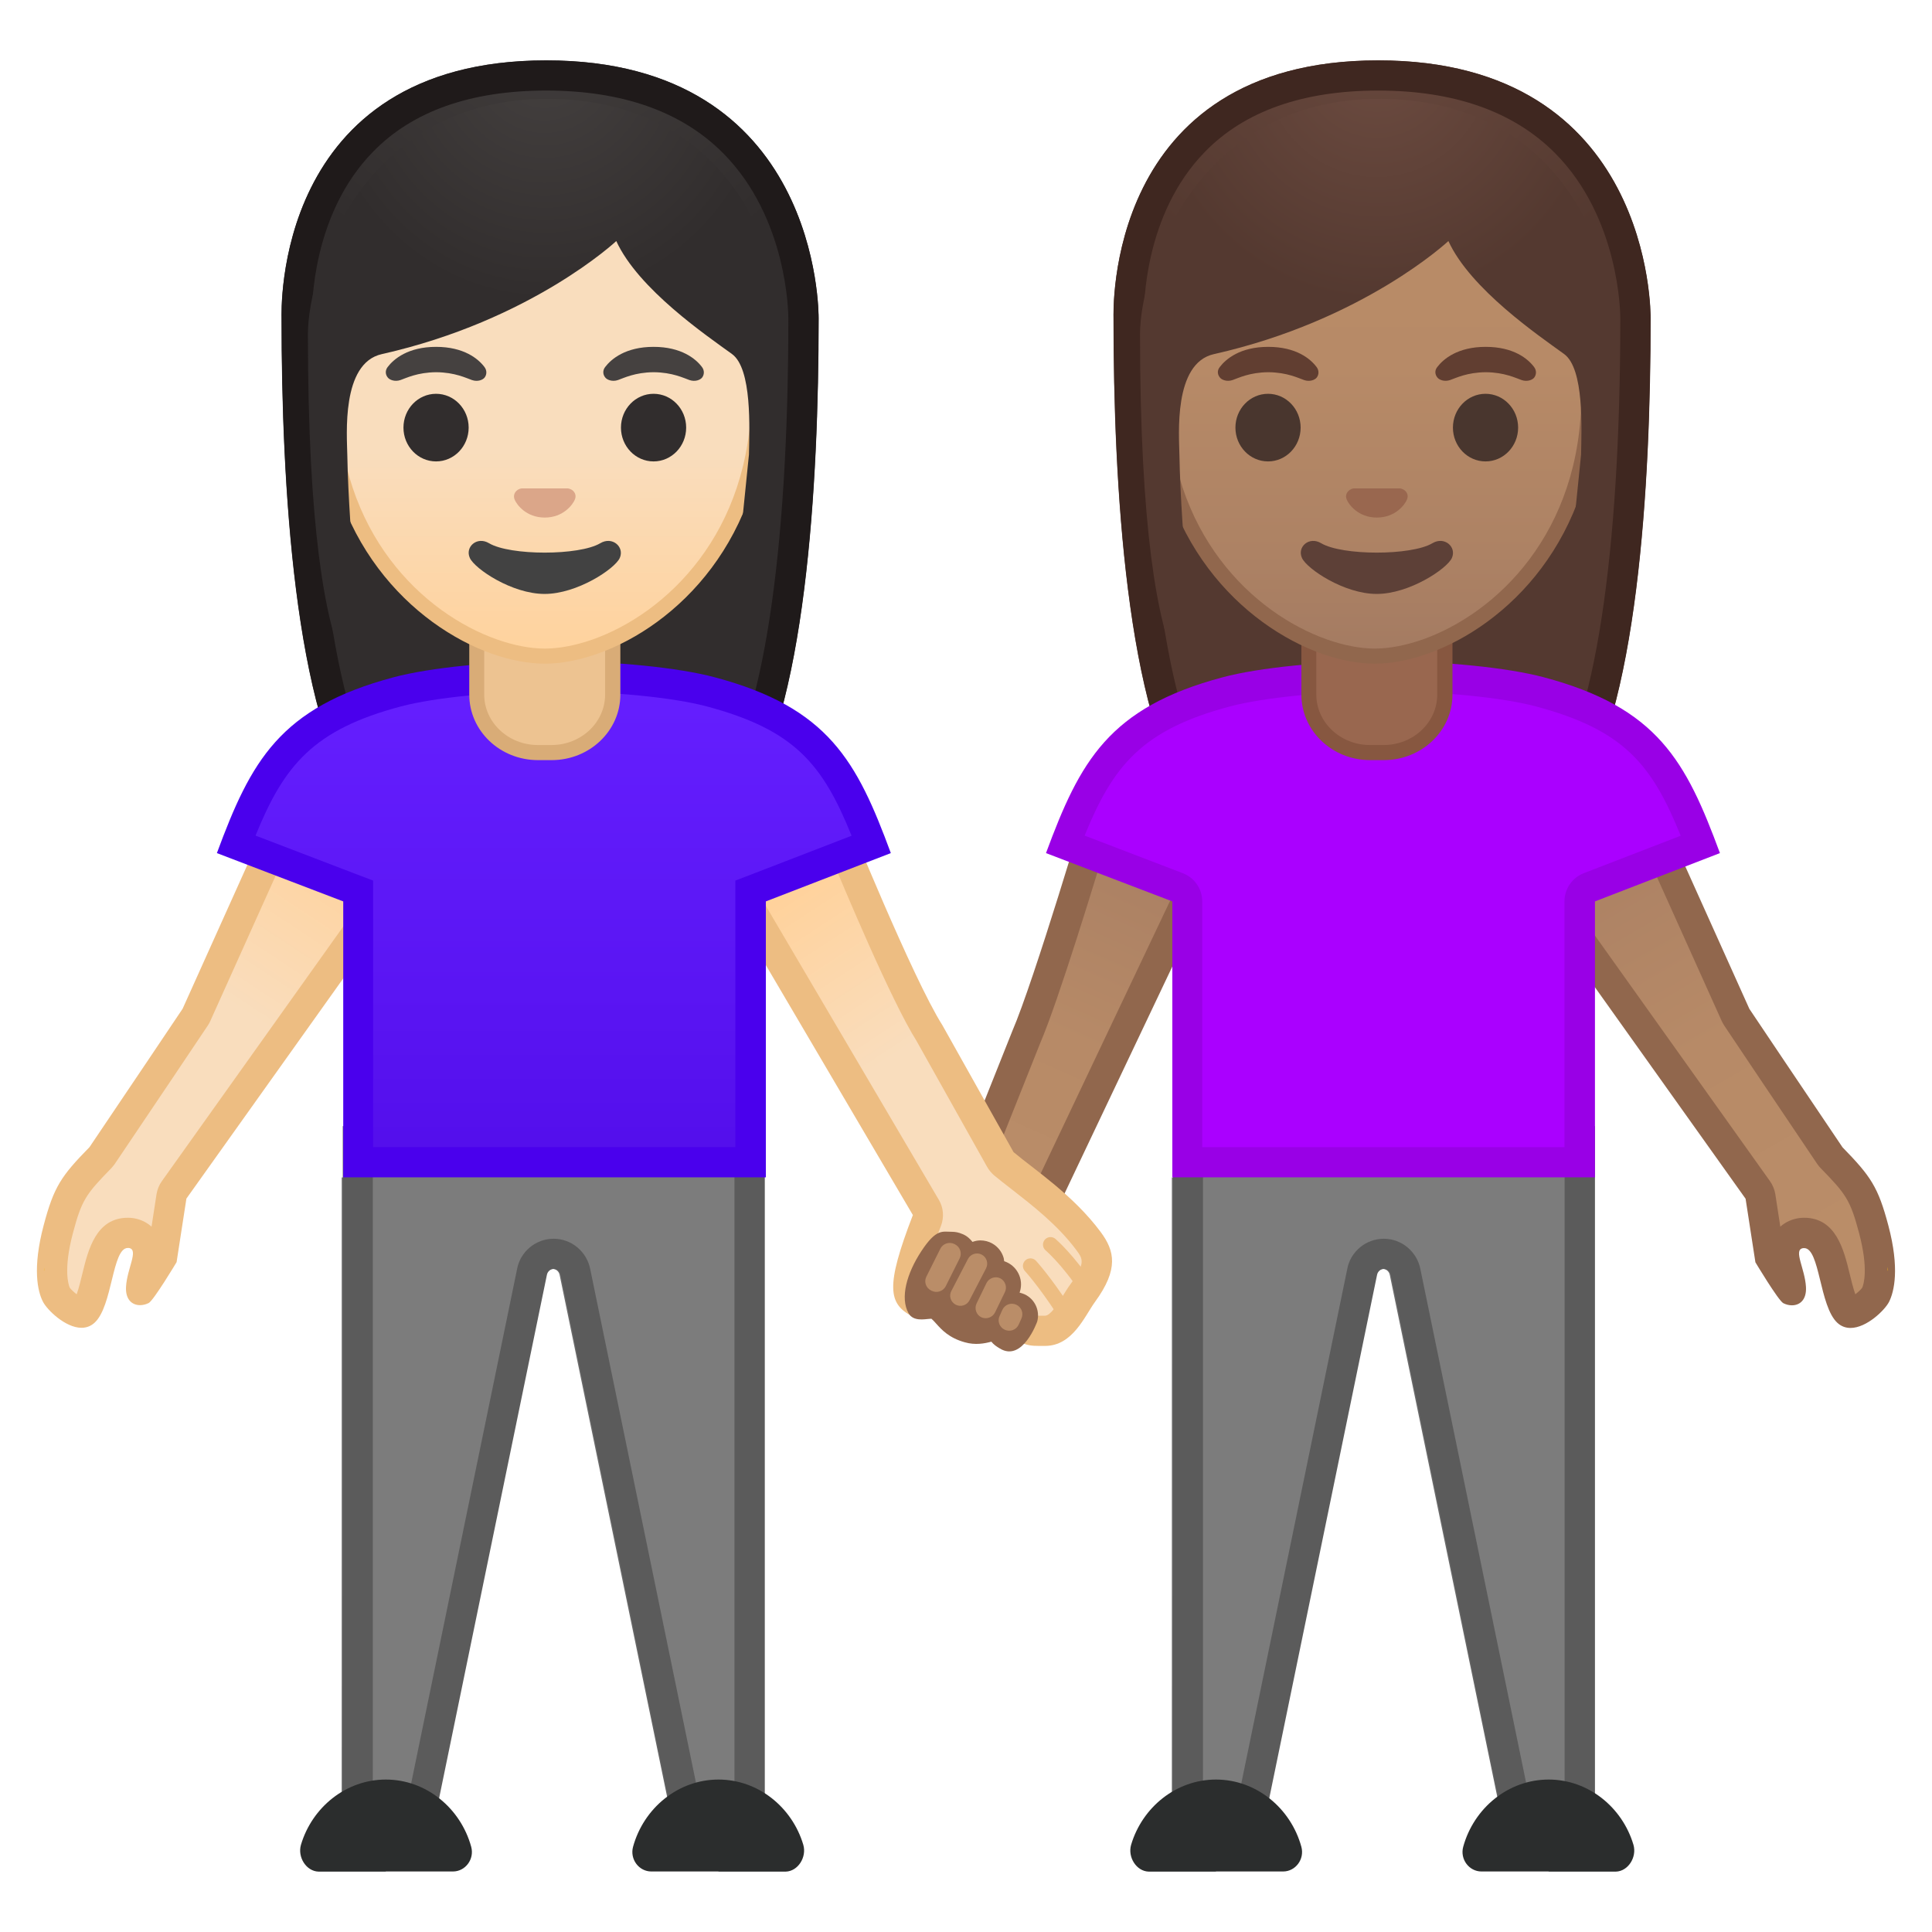 <?xml version="1.0" encoding="utf-8"?>
<!-- Generator: Adobe Illustrator 24.0.3, SVG Export Plug-In . SVG Version: 6.00 Build 0)  -->
<svg version="1.1" id="Layer_1_copy" xmlns="http://www.w3.org/2000/svg" xmlns:xlink="http://www.w3.org/1999/xlink" x="0px"
	 y="0px" viewBox="0 0 128 128" style="enable-background:new 0 0 128 128;" xml:space="preserve">
<g>
	<g>
		<path style="fill:#EDA600;" d="M61.67,85.7L61.67,85.7L61.67,85.7z"/>
	</g>
	<g>
		
			<linearGradient id="SVGID_1_" gradientUnits="userSpaceOnUse" x1="24.376" y1="52.207" x2="6.518" y2="83.144" gradientTransform="matrix(-1 0 0 1 127.463 0)">
			<stop  offset="0" style="stop-color:#A47B62"/>
			<stop  offset="0.191" style="stop-color:#AD8264"/>
			<stop  offset="0.551" style="stop-color:#B78A67"/>
			<stop  offset="1" style="stop-color:#BA8D68"/>
		</linearGradient>
		<path style="fill:url(#SVGID_1_);" d="M122.6,86.97c-0.08,0-0.13-0.02-0.19-0.08c-0.36-0.33-0.64-1.46-0.84-2.29
			c-0.35-1.44-0.72-2.93-2.04-2.93c-0.12,0-0.23,0.01-0.35,0.04c-0.35,0.08-0.64,0.29-0.81,0.59c-0.33,0.57-0.15,1.19,0.04,1.85
			c0.1,0.37,0.22,0.78,0.24,1.14c0,0.04,0,0.08,0,0.11c-0.29-0.37-0.89-1.31-1.4-2.14l-0.62-4.01c-0.02-0.15-0.08-0.3-0.17-0.43
			L101.5,57.83l-0.22-2.79l7.99-0.49l5.72,12.7c0.02,0.05,0.05,0.1,0.08,0.15c0,0,4.24,6.32,6.17,9.17
			c0.03,0.05,0.07,0.09,0.11,0.14c1.76,1.8,2.16,2.36,2.79,4.74c0.74,2.81,0.28,4.04,0.12,4.35
			C124.09,86.11,123.18,86.97,122.6,86.97z"/>
		<g>
			<path style="fill:#91674D;" d="M108.64,55.58l5.43,12.07c0.05,0.1,0.1,0.2,0.16,0.29c0,0,4.24,6.33,6.17,9.18
				c0.07,0.1,0.14,0.19,0.23,0.28c1.68,1.72,1.96,2.11,2.54,4.3c0.64,2.41,0.29,3.42,0.21,3.61c-0.09,0.13-0.28,0.3-0.46,0.44
				c-0.15-0.42-0.29-1.01-0.38-1.38c-0.38-1.56-0.9-3.69-3.01-3.69c0,0,0,0,0,0c-0.19,0-0.39,0.02-0.58,0.07
				c-0.38,0.09-0.72,0.27-1,0.52l-0.33-2.15c-0.05-0.31-0.17-0.6-0.35-0.86l-14.81-20.78l-0.12-1.5L108.64,55.58 M109.9,53.5
				l-9.7,0.6l0.32,4.08l15.13,21.24l0.65,4.21c0,0,1.52,2.54,1.85,2.71c0.18,0.09,0.37,0.14,0.57,0.14c0.51,0,0.98-0.35,0.93-1.22
				c-0.07-1.2-0.83-2.42-0.23-2.56c0.04-0.01,0.08-0.01,0.11-0.01c1.05,0,1,3.84,2.2,4.95c0.26,0.24,0.56,0.34,0.87,0.34
				c1.07,0,2.27-1.18,2.55-1.72c0.35-0.69,0.71-2.23-0.04-5.06c-0.68-2.57-1.17-3.27-3.04-5.19c-1.93-2.85-6.17-9.17-6.17-9.17
				C114.4,63.5,109.9,53.5,109.9,53.5L109.9,53.5z"/>
		</g>
	</g>
	<g id="XMLID_69_">
		<linearGradient id="SVGID_2_" gradientUnits="userSpaceOnUse" x1="76.985" y1="54.124" x2="65.193" y2="80.53">
			<stop  offset="0" style="stop-color:#A47B62"/>
			<stop  offset="0.191" style="stop-color:#AD8264"/>
			<stop  offset="0.551" style="stop-color:#B78A67"/>
			<stop  offset="1" style="stop-color:#BA8D68"/>
		</linearGradient>
		<path style="fill:url(#SVGID_2_);" d="M65.75,83.21c-0.43,0-0.84-0.1-1.18-0.3c-1.02-0.59-1.48-2.06-0.98-3.15l4.41-11.06
			c1.28-2.97,4.06-12.17,4.83-14.76l6.99-0.51l0.68,2.32L68.12,81.81C67.74,82.64,66.77,83.21,65.75,83.21L65.75,83.21z"/>
		<g>
			<path style="fill:#91674D;" d="M79.09,54.49l0.34,1.17L67.21,81.41c-0.21,0.46-0.83,0.8-1.46,0.8c-0.26,0-0.49-0.06-0.68-0.17
				c-0.58-0.33-0.85-1.24-0.57-1.87c0.01-0.03,0.02-0.06,0.04-0.08l4.38-10.99c1.22-2.84,3.7-10.98,4.67-14.21L79.09,54.49
				 M80.55,52.38L72.06,53c0,0-3.53,11.93-5,15.33l-4.39,11.02c-0.7,1.55-0.08,3.58,1.39,4.43c0.51,0.29,1.09,0.43,1.68,0.43
				c1.35,0,2.71-0.73,3.28-1.96l12.54-26.41L80.55,52.38L80.55,52.38z"/>
		</g>
	</g>
	<g>
		
			<linearGradient id="SVGID_3_" gradientUnits="userSpaceOnUse" x1="2.381" y1="84.066" x2="2.417" y2="84.066" gradientTransform="matrix(-1 0 0 1 127.463 0)">
			<stop  offset="0" style="stop-color:#FFB300"/>
			<stop  offset="0.401" style="stop-color:#FFCA28"/>
		</linearGradient>
		<path style="fill:url(#SVGID_3_);" d="M125.08,84.19c-0.02-0.15-0.03-0.26-0.03-0.26S125.1,84.21,125.08,84.19z"/>
		<path style="fill:#EDA600;" d="M125.05,83.94c0,0,0.02,0.11,0.03,0.26c0,0,0,0,0,0C125.09,84.19,125.05,83.94,125.05,83.94
			L125.05,83.94z"/>
	</g>
	<g>
		<g>
			
				<radialGradient id="SVGID_4_" cx="36.011" cy="-2.078" r="21.79" gradientTransform="matrix(-1 0 0 1 127.463 0)" gradientUnits="userSpaceOnUse">
				<stop  offset="3.485577e-03" style="stop-color:#6D4C41"/>
				<stop  offset="1" style="stop-color:#543930"/>
			</radialGradient>
			<path style="fill:url(#SVGID_4_);" d="M91.31,4c18.19,0,18.04,16.82,18.04,17.08c0,10.89-0.83,26.28-5.19,32.33
				c-1.73,2.4-5.07,2.53-5.07,2.53l-7.53-0.01l-7.53,0.01c0,0-3.34-0.13-5.07-2.53c-4.36-6.05-5.19-21.44-5.19-32.33
				C73.78,20.82,73.13,4,91.31,4z"/>
		</g>
		<g>
			<g>
				<path style="fill:#3F2720;" d="M91.31,6c5.03,0,8.97,1.39,11.7,4.13c4.3,4.31,4.34,10.68,4.34,10.95
					c0,15.78-1.71,26.85-4.81,31.16c-1.06,1.47-3.25,1.68-3.5,1.7l-7.47-0.01l-7.47,0.01c-0.25-0.02-2.45-0.24-3.5-1.7
					c-3.1-4.31-4.81-15.38-4.81-31.16c0-0.01,0-0.05,0-0.07c-0.01-0.69-0.02-6.81,4.05-10.96C82.46,7.36,86.33,6,91.31,6 M91.31,4
					C73.13,4,73.78,20.82,73.78,21.08c0,10.89,0.83,26.28,5.19,32.33c1.73,2.4,5.07,2.53,5.07,2.53l7.53-0.01l7.53,0.01
					c0,0,3.34-0.13,5.07-2.53c4.36-6.05,5.19-21.44,5.19-32.33C109.36,20.82,109.5,4,91.31,4L91.31,4z"/>
			</g>
		</g>
		
			<linearGradient id="SVGID_5_" gradientUnits="userSpaceOnUse" x1="35.843" y1="122.69" x2="35.843" y2="78.007" gradientTransform="matrix(-1 0 0 1 127.463 0)">
			<stop  offset="1.058344e-03" style="stop-color:#616161"/>
			<stop  offset="0.446" style="stop-color:#6B6B6B"/>
			<stop  offset="1" style="stop-color:#6E6E6E"/>
		</linearGradient>
		<path style="fill:url(#SVGID_5_);" d="M105.6,78.01v44.68h-5.65l-7.87-38.21c-0.04-0.24-0.24-0.41-0.46-0.41s-0.42,0.17-0.46,0.41
			l-7.87,38.21h-5.65V78.01H105.6z"/>
		<g>
			<path style="fill:#7C7C7C;" d="M100.83,121.69l-7.71-37.41c-0.13-0.69-0.73-1.2-1.44-1.2s-1.31,0.51-1.44,1.22l-7.7,37.39h-3.83
				V75.61h25.95v46.08H100.83z"/>
			<g>
				<path style="fill:#5B5B5B;" d="M103.66,76.61v44.08h-2.02l-7.53-36.58c-0.22-1.18-1.24-2.04-2.43-2.04s-2.21,0.86-2.42,2
					l-7.54,36.61h-2.02V76.61H103.66 M105.66,74.61H77.71v48.08h5.65l7.87-38.21c0.04-0.24,0.24-0.41,0.46-0.41
					c0.22,0,0.42,0.17,0.46,0.41l7.87,38.21h5.65V74.61L105.66,74.61z"/>
			</g>
		</g>
		<g>
			<path style="fill:#2B2D2D;" d="M102.6,124h4.45c0.82-0.02,1.41-0.96,1.17-1.78c-0.74-2.49-2.99-4.32-5.62-4.32
				c-2.68,0-4.96,1.9-5.66,4.46c-0.22,0.82,0.39,1.63,1.21,1.63H102.6z"/>
			<path style="fill:#2B2D2D;" d="M80.56,124h-4.45c-0.82-0.02-1.41-0.96-1.17-1.78c0.74-2.49,2.99-4.32,5.62-4.32
				c2.68,0,4.96,1.9,5.66,4.46c0.22,0.82-0.39,1.63-1.21,1.63H80.56z"/>
		</g>
		<g>
			<path style="fill:#AA00FF;" d="M78.66,77V59.72c0-0.41-0.26-0.79-0.64-0.93l-7.44-2.85c2.11-5.49,4.09-8.35,10.68-10.1
				c2.3-0.61,6.45-1.03,10.32-1.03h0.16c3.84,0,7.97,0.41,10.27,1.03c6.55,1.74,8.53,4.6,10.64,10.11l-7.35,2.84
				c-0.39,0.15-0.64,0.52-0.64,0.93V77H78.66z"/>
			<g>
				<path style="fill:#9900E6;" d="M91.74,45.81c3.76,0,7.79,0.4,10.01,0.99c5.81,1.55,7.68,3.81,9.6,8.57l-6.42,2.48
					c-0.77,0.3-1.28,1.04-1.28,1.87V76h-24V59.72c0-0.83-0.51-1.57-1.29-1.87l-6.5-2.49c1.89-4.66,3.83-7.02,9.64-8.56
					c2.23-0.59,6.27-0.99,10.06-0.99l0.08,0L91.74,45.81 M91.74,43.81c-0.03,0-0.05,0-0.08,0c-0.03,0-0.05,0-0.08,0
					c-3.98,0-8.17,0.42-10.57,1.06c-7.55,2.01-9.46,5.56-11.71,11.65l8.37,3.2V78h28V59.72l8.28-3.2
					c-2.25-6.09-4.12-9.64-11.67-11.65C99.87,44.23,95.71,43.81,91.74,43.81L91.74,43.81z"/>
			</g>
		</g>
		<g>
			<g>
				
					<linearGradient id="SVGID_6_" gradientUnits="userSpaceOnUse" x1="2.383" y1="84.066" x2="2.419" y2="84.066" gradientTransform="matrix(-1 0 0 1 127.463 0)">
					<stop  offset="0" style="stop-color:#FFB300"/>
					<stop  offset="0.401" style="stop-color:#FFCA28"/>
				</linearGradient>
				<path style="fill:url(#SVGID_6_);" d="M125.08,84.19c-0.02-0.15-0.03-0.26-0.03-0.26S125.1,84.21,125.08,84.19z"/>
				<path style="fill:#EDA600;" d="M125.04,83.94c0,0,0.02,0.11,0.03,0.26c0,0,0,0,0,0C125.09,84.19,125.04,83.94,125.04,83.94
					L125.04,83.94z"/>
			</g>
		</g>
		<g>
			<g id="XMLID_4_">
				<g id="XMLID_5_">
					<path style="fill:#99674F;" d="M90.76,49.85c-2.23,0-4.04-1.72-4.04-3.84v-4.8h9v4.8c0,2.12-1.82,3.84-4.05,3.84H90.76z"/>
					<path style="fill:#875740;" d="M95.22,41.72v4.3c0,1.84-1.59,3.34-3.55,3.34h-0.91c-1.95,0-3.55-1.5-3.55-3.34v-4.3h4H95.22
						 M96.22,40.72h-5h-5v5.3c0,2.4,2.04,4.34,4.55,4.34h0.91c2.51,0,4.55-1.94,4.55-4.34V40.72L96.22,40.72z"/>
				</g>
			</g>
			<g>
				<g>
					<g>
						<g>
							
								<linearGradient id="SVGID_7_" gradientUnits="userSpaceOnUse" x1="36.38" y1="43.224" x2="36.38" y2="8.753" gradientTransform="matrix(-1 0 0 1 127.463 0)">
								<stop  offset="0" style="stop-color:#A47B62"/>
								<stop  offset="0.191" style="stop-color:#AD8264"/>
								<stop  offset="0.551" style="stop-color:#B78A67"/>
								<stop  offset="1" style="stop-color:#BA8D68"/>
							</linearGradient>
							<path style="fill:url(#SVGID_7_);" d="M91.08,43.47c-1.01,0-2.15-0.22-3.32-0.62c-5.02-1.77-10.88-7.21-10.88-16.75
								c0-12.7,7.65-17.2,14.19-17.2c6.55,0,14.19,4.51,14.19,17.2c0,9.53-5.85,14.97-10.86,16.75
								C93.25,43.25,92.1,43.47,91.08,43.47z"/>
							<g>
								<path style="fill:#91674D;" d="M91.08,9.39L91.08,9.39c6.32,0,13.69,4.37,13.69,16.7c0,9.26-5.67,14.56-10.52,16.28
									c-1.12,0.39-2.21,0.6-3.17,0.6c-0.95,0-2.04-0.21-3.15-0.6c-4.86-1.71-10.54-7-10.54-16.28
									C77.39,13.77,84.77,9.39,91.08,9.39 M91.08,8.39L91.08,8.39c-7.63,0-14.69,5.67-14.69,17.7c0,9.67,6,15.39,11.21,17.23
									c1.23,0.43,2.43,0.65,3.48,0.65c1.06,0,2.26-0.22,3.5-0.66c5.21-1.84,11.19-7.56,11.19-17.22
									C105.78,14.06,98.71,8.39,91.08,8.39L91.08,8.39z"/>
							</g>
						</g>
						<g>
							<g>
								<ellipse style="fill:#49362E;" cx="98.42" cy="28.33" rx="2.16" ry="2.24"/>
							</g>
							<g>
								<ellipse style="fill:#49362E;" cx="84.01" cy="28.33" rx="2.16" ry="2.24"/>
							</g>
						</g>
						<path style="fill:#99674F;" d="M89.53,32.4c0.05-0.02,0.09-0.03,0.14-0.04h3.1c0.05,0.01,0.09,0.02,0.14,0.04
							c0.28,0.11,0.44,0.4,0.3,0.71c-0.13,0.31-0.75,1.18-1.99,1.18c-1.24,0-1.86-0.87-1.99-1.18
							C89.09,32.81,89.25,32.52,89.53,32.4z"/>
						<g>
							<g>
								<path style="fill:#613E31;" d="M95.22,24.32c0.41-0.54,1.36-1.34,3.21-1.34s2.8,0.79,3.21,1.34
									c0.18,0.24,0.14,0.52,0.01,0.69c-0.12,0.16-0.46,0.3-0.84,0.17c-0.38-0.13-1.13-0.51-2.37-0.52
									c-1.25,0.01-1.99,0.39-2.37,0.52c-0.38,0.13-0.73-0.02-0.84-0.17C95.08,24.83,95.03,24.56,95.22,24.32z"/>
							</g>
							<g>
								<path style="fill:#613E31;" d="M80.81,24.32c0.41-0.54,1.36-1.34,3.21-1.34s2.8,0.79,3.21,1.34
									c0.18,0.24,0.14,0.52,0.01,0.69c-0.12,0.16-0.46,0.3-0.84,0.17c-0.38-0.13-1.13-0.51-2.37-0.52
									c-1.25,0.01-1.99,0.39-2.37,0.52c-0.38,0.13-0.73-0.02-0.84-0.17C80.67,24.83,80.62,24.56,80.81,24.32z"/>
							</g>
						</g>
						<g>
							<g>
								
									<radialGradient id="SVGID_8_" cx="181.774" cy="3.441" r="16.514" gradientTransform="matrix(9.913657e-14 1 -0.929 9.913657e-14 94.413 -178.334)" gradientUnits="userSpaceOnUse">
									<stop  offset="4.627404e-03" style="stop-color:#6D4C41"/>
									<stop  offset="1" style="stop-color:#543930"/>
								</radialGradient>
								<path style="fill:url(#SVGID_8_);" d="M106.91,22.14c0-5.82-3.82-15.59-15.54-15.59c-12.12,0-15.84,11.34-15.84,15.59
									c0,12.82,1.15,19.17,2.42,21.79c0.24,0.5,0.96,0.73,1.19-0.47c0,0-0.9-7.77-1-13.31c-0.02-1.29-0.42-6.09,2.29-6.69
									c9.92-2.23,15.53-7.49,15.53-7.49c1.46,3.19,6.02,6.29,7.66,7.48c1.35,0.97,1.16,4.97,1.13,6.67l-1.35,13.32
									c0,0,0.08,3.17,1.39,0.5C106.09,41.26,106.91,26.44,106.91,22.14z"/>
							</g>
						</g>
						<path style="fill:#5D4037;" d="M87.53,35.99c1.4,0.83,5.97,0.83,7.37,0c0.8-0.48,1.62,0.25,1.29,0.98
							c-0.33,0.72-2.82,2.38-4.98,2.38s-4.62-1.66-4.95-2.38C85.92,36.24,86.73,35.51,87.53,35.99z"/>
					</g>
				</g>
			</g>
		</g>
	</g>
</g>
<g>
	<g>
		
			<radialGradient id="SVGID_9_" cx="91.137" cy="-2.078" r="21.79" gradientTransform="matrix(-1 0 0 1 127.463 0)" gradientUnits="userSpaceOnUse">
			<stop  offset="0" style="stop-color:#454140"/>
			<stop  offset="0.999" style="stop-color:#312D2D"/>
		</radialGradient>
		<path style="fill:url(#SVGID_9_);" d="M36.19,4c18.19,0,18.04,16.82,18.04,17.08c0,10.89-0.83,26.28-5.19,32.33
			c-1.73,2.4-5.07,2.53-5.07,2.53l-7.53-0.01l-7.53,0.01c0,0-3.34-0.13-5.07-2.53c-4.36-6.05-5.19-21.44-5.19-32.33
			C18.66,20.82,18,4,36.19,4z"/>
	</g>
	<g>
		<path style="fill:#1F1A1A;" d="M36.19,6c5.03,0,8.97,1.39,11.7,4.13c4.3,4.31,4.34,10.68,4.34,10.95
			c0,15.78-1.71,26.85-4.81,31.16c-1.06,1.47-3.25,1.68-3.5,1.7l-7.47-0.01l-7.47,0.01c-0.25-0.02-2.45-0.24-3.5-1.7
			c-3.1-4.31-4.81-15.38-4.81-31.16c0-0.01,0-0.05,0-0.07c-0.01-0.69-0.02-6.81,4.05-10.96C27.34,7.36,31.2,6,36.19,6 M36.19,4
			C18,4,18.66,20.82,18.66,21.08c0,10.89,0.83,26.28,5.19,32.33c1.73,2.4,5.07,2.53,5.07,2.53l7.53-0.01l7.53,0.01
			c0,0,3.34-0.13,5.07-2.53c4.36-6.05,5.19-21.44,5.19-32.33C54.23,20.82,54.37,4,36.19,4L36.19,4z"/>
	</g>
	<g>
		<g>
			
				<linearGradient id="SVGID_10_" gradientUnits="userSpaceOnUse" x1="122.302" y1="83.476" x2="104.224" y2="56.038" gradientTransform="matrix(-1 0 0 1 127.463 0)">
				<stop  offset="0.601" style="stop-color:#F9DDBD"/>
				<stop  offset="1" style="stop-color:#FFD29C"/>
			</linearGradient>
			<path style="fill:url(#SVGID_10_);" d="M5.4,86.97c-0.57,0-1.49-0.85-1.66-1.18c-0.16-0.31-0.62-1.54,0.12-4.35
				c0.63-2.38,1.03-2.95,2.79-4.74c0.04-0.04,0.08-0.09,0.11-0.14c1.93-2.85,6.17-9.17,6.17-9.17c0.03-0.05,0.06-0.1,0.08-0.15
				l5.72-12.7l7.99,0.49l-0.22,2.79L11.54,78.84c-0.09,0.13-0.15,0.27-0.17,0.43l-0.62,4.01c-0.5,0.83-1.11,1.77-1.4,2.14
				c0-0.03,0-0.07,0-0.12c0.02-0.36,0.14-0.78,0.24-1.14c0.19-0.66,0.37-1.29,0.04-1.85c-0.18-0.3-0.46-0.51-0.81-0.59
				c-0.12-0.03-0.23-0.04-0.35-0.04c-1.33,0-1.69,1.49-2.04,2.93c-0.2,0.83-0.48,1.96-0.84,2.29C5.53,86.95,5.48,86.97,5.4,86.97z"
				/>
			<g>
				<path style="fill:#EDBD82;" d="M19.36,55.58l6.29,0.39l-0.12,1.5L10.72,78.26c-0.18,0.25-0.3,0.55-0.35,0.86l-0.33,2.15
					c-0.28-0.25-0.62-0.43-0.99-0.52c-0.19-0.05-0.39-0.07-0.58-0.07c-2.11,0-2.63,2.13-3.01,3.69c-0.09,0.37-0.23,0.96-0.38,1.38
					c-0.18-0.14-0.37-0.31-0.46-0.44c-0.08-0.18-0.43-1.2,0.21-3.61c0.58-2.19,0.86-2.58,2.54-4.3c0.08-0.09,0.16-0.18,0.23-0.28
					c1.93-2.85,6.17-9.18,6.17-9.18c0.06-0.09,0.12-0.19,0.16-0.29L19.36,55.58 M18.1,53.5c0,0-4.5,10-6,13.33
					c0,0-4.24,6.32-6.17,9.17c-1.88,1.92-2.36,2.62-3.04,5.19c-0.75,2.83-0.4,4.38-0.04,5.06c0.27,0.53,1.48,1.72,2.55,1.72
					c0.31,0,0.61-0.1,0.87-0.34c1.2-1.11,1.15-4.95,2.2-4.95c0.04,0,0.07,0,0.11,0.01c0.6,0.15-0.16,1.36-0.23,2.56
					c-0.05,0.87,0.42,1.22,0.93,1.22c0.19,0,0.39-0.05,0.57-0.14c0.33-0.17,1.85-2.71,1.85-2.71l0.65-4.21l15.13-21.24l0.32-4.08
					L18.1,53.5L18.1,53.5z"/>
			</g>
		</g>
		<g>
			
				<linearGradient id="SVGID_11_" gradientUnits="userSpaceOnUse" x1="96.17" y1="84.066" x2="96.206" y2="84.066" gradientTransform="matrix(1 0 0 1 -93.25 0)">
				<stop  offset="0" style="stop-color:#FFB300"/>
				<stop  offset="0.401" style="stop-color:#FFCA28"/>
			</linearGradient>
			<path style="fill:url(#SVGID_11_);" d="M2.92,84.19c0.02-0.15,0.03-0.26,0.03-0.26S2.9,84.21,2.92,84.19z"/>
			<path style="fill:#EDA600;" d="M2.96,83.94L2.96,83.94L2.96,83.94z M2.96,83.94c0,0-0.05,0.26-0.03,0.26c0,0,0,0,0,0
				C2.94,84.04,2.96,83.94,2.96,83.94L2.96,83.94z"/>
		</g>
	</g>
	<g>
		
			<linearGradient id="SVGID_12_" gradientUnits="userSpaceOnUse" x1="58.842" y1="86.877" x2="76.388" y2="60.028" gradientTransform="matrix(-1 0 0 1 127.463 0)">
			<stop  offset="0.601" style="stop-color:#F9DDBD"/>
			<stop  offset="1" style="stop-color:#FFD29C"/>
		</linearGradient>
		<path style="fill:url(#SVGID_12_);" d="M68.82,88.17c-0.56,0-0.94,0-1.83-1.38c-0.38-0.58-0.62-1.08-0.84-1.52
			c-0.49-0.99-0.96-1.93-2.38-2.1c-0.04,0-0.15-0.01-0.18-0.01c-1.27,0-1.6,1.29-1.82,2.14c-0.07,0.29-0.19,0.77-0.3,0.94
			c-0.19,0.06-0.35,0.09-0.47,0.09c-0.86-0.42-1.42-0.71,0.42-5.47c0.11-0.29,0.08-0.6-0.07-0.87L48.33,57.87l-0.22-2.78l7.33-0.01
			c0.97,2.37,4.4,10.62,6.15,13.38l4.68,8.35c0.06,0.11,0.14,0.2,0.23,0.28c0.32,0.27,0.7,0.56,1.11,0.88
			c1.41,1.09,3.17,2.45,4.5,4.24c0.63,0.85,0.97,1.59-0.38,3.44c-0.15,0.2-0.3,0.44-0.46,0.7c-0.66,1.06-1.19,1.81-2.05,1.81
			L68.82,88.17z"/>
		<g>
			<path style="fill:#EDBD82;" d="M54.78,56.09c1.22,2.95,4.27,10.21,5.94,12.87l4.68,8.35c0.12,0.21,0.28,0.4,0.46,0.56
				c0.33,0.27,0.72,0.58,1.15,0.91c1.36,1.06,3.06,2.37,4.3,4.04c0.42,0.57,0.64,0.85-0.38,2.25c-0.18,0.24-0.34,0.51-0.5,0.76
				c-0.35,0.56-0.83,1.34-1.2,1.34l-0.24,0l-0.18,0c-0.13,0-0.2,0-0.23,0c-0.01,0-0.01,0-0.01,0c-0.01-0.01-0.25-0.14-0.75-0.92
				c-0.35-0.54-0.58-1.01-0.79-1.42c-0.51-1.02-1.2-2.42-3.16-2.65c-0.1-0.01-0.2-0.02-0.3-0.02c0,0,0,0,0,0
				c-0.88,0-1.48,0.38-1.89,0.87c0.16-0.5,0.38-1.1,0.66-1.81c0.22-0.57,0.17-1.21-0.14-1.73l-12.9-21.92l-0.11-1.47L54.78,56.09
				 M56.12,54.08l-9.09,0.02l0.32,4.08L60.48,80.5c-1.83,4.75-1.63,5.88-0.04,6.71c0.17,0.09,0.36,0.12,0.56,0.12
				c0.28,0,0.57-0.07,0.86-0.17c1.03-0.34,0.75-3,1.72-3c0.02,0,0.04,0,0.07,0c1.31,0.15,1.25,1.23,2.5,3.17
				c1.11,1.72,1.8,1.84,2.67,1.84c0.13,0,0.27,0,0.42,0c1.83,0,2.62-1.97,3.31-2.92c1.58-2.17,1.3-3.38,0.37-4.63
				c-1.81-2.44-4.38-4.12-5.77-5.29l-4.71-8.4C60.46,64.81,56.12,54.08,56.12,54.08L56.12,54.08z"/>
		</g>
	</g>
	
		<linearGradient id="SVGID_13_" gradientUnits="userSpaceOnUse" x1="90.843" y1="122.69" x2="90.843" y2="78.007" gradientTransform="matrix(-1 0 0 1 127.463 0)">
		<stop  offset="1.058344e-03" style="stop-color:#616161"/>
		<stop  offset="0.446" style="stop-color:#6B6B6B"/>
		<stop  offset="1" style="stop-color:#6E6E6E"/>
	</linearGradient>
	<path style="fill:url(#SVGID_13_);" d="M50.6,78.01v44.68h-5.65l-7.87-38.21c-0.04-0.24-0.24-0.41-0.46-0.41
		c-0.22,0-0.42,0.17-0.46,0.41l-7.87,38.21h-5.65V78.01H50.6z"/>
	<g>
		<path style="fill:#7C7C7C;" d="M45.83,121.69l-7.71-37.41c-0.13-0.69-0.73-1.2-1.44-1.2s-1.31,0.51-1.44,1.22l-7.7,37.39h-3.83
			V75.61h25.95v46.08H45.83z"/>
		<g>
			<path style="fill:#5B5B5B;" d="M48.66,76.61v44.08h-2.02l-7.53-36.58c-0.22-1.18-1.24-2.04-2.43-2.04s-2.21,0.86-2.42,2
				l-7.54,36.61h-2.02V76.61H48.66 M50.66,74.61H22.71v48.08h5.65l7.87-38.21c0.04-0.24,0.24-0.41,0.46-0.41
				c0.22,0,0.42,0.17,0.46,0.41l7.87,38.21h5.65V74.61L50.66,74.61z"/>
		</g>
	</g>
	<g>
		<path style="fill:#2B2D2D;" d="M47.6,124h4.45c0.82-0.02,1.41-0.96,1.17-1.78c-0.74-2.49-2.99-4.32-5.62-4.32
			c-2.68,0-4.96,1.9-5.66,4.46c-0.22,0.82,0.39,1.63,1.21,1.63H47.6z"/>
		<path style="fill:#2B2D2D;" d="M25.56,124h-4.45c-0.82-0.02-1.41-0.96-1.17-1.78c0.74-2.49,2.99-4.32,5.62-4.32
			c2.68,0,4.96,1.9,5.66,4.46c0.22,0.82-0.39,1.63-1.21,1.63H25.56z"/>
	</g>
	<g>
		<linearGradient id="SVGID_14_" gradientUnits="userSpaceOnUse" x1="36.687" y1="44.815" x2="36.687" y2="77">
			<stop  offset="0" style="stop-color:#651FFF"/>
			<stop  offset="0.705" style="stop-color:#5914F2"/>
			<stop  offset="1" style="stop-color:#530EEB"/>
		</linearGradient>
		<path style="fill:url(#SVGID_14_);" d="M23.73,77V59.04l-8.08-3.09c2.11-5.49,4.09-8.35,10.68-10.1c2.3-0.61,6.45-1.03,10.32-1.03
			h0.16c3.84,0,7.97,0.41,10.27,1.03c6.55,1.74,8.53,4.6,10.64,10.11l-7.99,3.09V77H23.73z"/>
		<g>
			<path style="fill:#4A00ED;" d="M36.81,45.81c3.76,0,7.79,0.4,10.01,0.99c5.81,1.55,7.68,3.81,9.6,8.57l-6.42,2.48l-1.28,0.49
				v1.37V76h-24V59.72v-1.38l-1.29-0.49l-6.5-2.49c1.89-4.66,3.83-7.02,9.64-8.56c2.23-0.59,6.27-0.99,10.06-0.99l0.08,0
				L36.81,45.81 M36.81,43.81c-0.03,0-0.05,0-0.08,0c-0.03,0-0.05,0-0.08,0c-3.98,0-8.17,0.42-10.57,1.06
				c-7.55,2.01-9.46,5.56-11.71,11.65l8.37,3.2V78h28V59.72l8.28-3.2c-2.25-6.09-4.12-9.64-11.67-11.65
				C44.94,44.23,40.79,43.81,36.81,43.81L36.81,43.81z"/>
		</g>
	</g>
	<g>
		<g id="XMLID_7_">
			<g id="XMLID_14_">
				<path style="fill:#EDC391;" d="M35.64,49.85c-2.23,0-4.05-1.72-4.05-3.84v-4.8h9v4.8c0,2.12-1.82,3.84-4.05,3.84H35.64z"/>
				<path style="fill:#D9AC77;" d="M40.09,41.72v4.3c0,1.84-1.59,3.34-3.55,3.34h-0.91c-1.95,0-3.55-1.5-3.55-3.34v-4.3h4H40.09
					 M41.09,40.72h-5h-5v5.3c0,2.4,2.04,4.34,4.55,4.34h0.91c2.51,0,4.55-1.94,4.55-4.34V40.72L41.09,40.72z"/>
			</g>
		</g>
		<g>
			<g>
				<g>
					<g>
						
							<linearGradient id="SVGID_15_" gradientUnits="userSpaceOnUse" x1="91.371" y1="9.142" x2="91.371" y2="43.612" gradientTransform="matrix(-1 0 0 1 127.463 0)">
							<stop  offset="0.601" style="stop-color:#F9DDBD"/>
							<stop  offset="1" style="stop-color:#FFD29C"/>
						</linearGradient>
						<path style="fill:url(#SVGID_15_);" d="M36.09,43.47c-1.01,0-2.15-0.22-3.32-0.62c-5.02-1.77-10.88-7.21-10.88-16.75
							c0-12.7,7.65-17.2,14.19-17.2c6.55,0,14.19,4.51,14.19,17.2c0,9.53-5.85,14.97-10.86,16.75
							C38.26,43.25,37.11,43.47,36.09,43.47z"/>
						<g>
							<path style="fill:#EDBD82;" d="M36.09,9.39L36.09,9.39c6.32,0,13.69,4.37,13.69,16.7c0,9.26-5.67,14.56-10.52,16.28
								c-1.12,0.39-2.21,0.6-3.17,0.6c-0.95,0-2.04-0.21-3.15-0.6c-4.86-1.71-10.54-7-10.54-16.28C22.4,13.77,29.78,9.39,36.09,9.39
								 M36.09,8.39L36.09,8.39c-7.63,0-14.69,5.67-14.69,17.7c0,9.67,6,15.39,11.21,17.23c1.23,0.43,2.43,0.65,3.48,0.65
								c1.06,0,2.26-0.22,3.5-0.66c5.21-1.84,11.19-7.56,11.19-17.22C50.78,14.06,43.72,8.39,36.09,8.39L36.09,8.39z"/>
						</g>
					</g>
					<g>
						<g>
							<ellipse style="fill:#312D2D;" cx="43.3" cy="28.33" rx="2.16" ry="2.24"/>
						</g>
						<g>
							<ellipse style="fill:#312D2D;" cx="28.89" cy="28.33" rx="2.16" ry="2.24"/>
						</g>
					</g>
					<path style="fill:#DBA689;" d="M34.4,32.4c0.05-0.02,0.09-0.03,0.14-0.04h3.1c0.05,0.01,0.09,0.02,0.14,0.04
						c0.28,0.11,0.44,0.4,0.3,0.71c-0.13,0.31-0.75,1.18-1.99,1.18c-1.24,0-1.86-0.87-1.99-1.18C33.97,32.81,34.12,32.52,34.4,32.4z
						"/>
					<g>
						<g>
							<radialGradient id="SVGID_16_" cx="43.297" cy="24.102" r="2.483" gradientUnits="userSpaceOnUse">
								<stop  offset="0.09" style="stop-color:#454140"/>
								<stop  offset="1" style="stop-color:#454140"/>
							</radialGradient>
							<path style="fill:url(#SVGID_16_);" d="M40.09,24.32c0.41-0.54,1.36-1.34,3.21-1.34c1.84,0,2.8,0.79,3.21,1.34
								c0.18,0.24,0.14,0.52,0.01,0.69c-0.12,0.16-0.46,0.3-0.84,0.17c-0.38-0.13-1.13-0.51-2.37-0.52
								c-1.25,0.01-1.99,0.39-2.37,0.52c-0.38,0.13-0.73-0.02-0.84-0.17C39.95,24.83,39.91,24.56,40.09,24.32z"/>
						</g>
						<g>
							<radialGradient id="SVGID_17_" cx="28.887" cy="24.102" r="2.483" gradientUnits="userSpaceOnUse">
								<stop  offset="0.09" style="stop-color:#454140"/>
								<stop  offset="1" style="stop-color:#454140"/>
							</radialGradient>
							<path style="fill:url(#SVGID_17_);" d="M25.68,24.32c0.41-0.54,1.36-1.34,3.21-1.34c1.84,0,2.8,0.79,3.21,1.34
								c0.18,0.24,0.14,0.52,0.01,0.69c-0.12,0.16-0.46,0.3-0.84,0.17c-0.38-0.13-1.13-0.51-2.37-0.52
								c-1.25,0.01-1.99,0.39-2.37,0.52c-0.38,0.13-0.73-0.02-0.84-0.17C25.54,24.83,25.5,24.56,25.68,24.32z"/>
						</g>
					</g>
					<g>
						<g>
							
								<radialGradient id="SVGID_18_" cx="124.574" cy="3.441" r="16.514" gradientTransform="matrix(9.913657e-14 1 -0.929 9.913657e-14 39.287 -121.133)" gradientUnits="userSpaceOnUse">
								<stop  offset="0" style="stop-color:#454140"/>
								<stop  offset="1" style="stop-color:#312D2D"/>
							</radialGradient>
							<path style="fill:url(#SVGID_18_);" d="M51.78,22.14c0-5.82-3.82-15.59-15.54-15.59c-12.12,0-15.84,11.34-15.84,15.59
								c0,12.82,1.15,19.17,2.42,21.79c0.24,0.5,0.96,0.73,1.19-0.47c0,0-0.9-7.77-1-13.31c-0.02-1.29-0.42-6.09,2.29-6.69
								c9.92-2.23,15.53-7.49,15.53-7.49c1.46,3.19,6.02,6.29,7.66,7.48c1.35,0.97,1.16,4.97,1.13,6.67l-1.35,13.32
								c0,0,0.08,3.17,1.39,0.5C50.97,41.26,51.78,26.44,51.78,22.14z"/>
						</g>
					</g>
					<path style="fill:#424242;" d="M32.4,35.99c1.4,0.83,5.97,0.83,7.37,0c0.8-0.48,1.62,0.25,1.29,0.98
						c-0.33,0.72-2.82,2.38-4.98,2.38c-2.16,0-4.62-1.66-4.95-2.38C30.79,36.24,31.6,35.51,32.4,35.99z"/>
				</g>
			</g>
		</g>
	</g>
	
		<linearGradient id="SVGID_19_" gradientUnits="userSpaceOnUse" x1="56.563" y1="85.346" x2="59.358" y2="85.346" gradientTransform="matrix(-0.972 -0.236 -0.236 0.972 145.855 16.113)">
		<stop  offset="0" style="stop-color:#FFB300"/>
		<stop  offset="0.401" style="stop-color:#FFCA28"/>
	</linearGradient>
	<path style="fill:url(#SVGID_19_);stroke:#EDBD82;stroke-linecap:round;stroke-linejoin:round;stroke-miterlimit:10;" d="
		M70.44,86.79c-1.25-1.92-2.17-2.92-2.17-2.92"/>
	
		<linearGradient id="SVGID_20_" gradientUnits="userSpaceOnUse" x1="55.359" y1="83.625" x2="58.397" y2="83.625" gradientTransform="matrix(-0.972 -0.236 -0.236 0.972 145.855 16.113)">
		<stop  offset="0" style="stop-color:#FFB300"/>
		<stop  offset="0.401" style="stop-color:#FFCA28"/>
	</linearGradient>
	<path style="fill:url(#SVGID_20_);stroke:#EDBD82;stroke-linecap:round;stroke-linejoin:round;stroke-miterlimit:10;" d="
		M72.02,85.38c-1.25-1.92-2.42-2.92-2.42-2.92"/>
</g>
<g>
	<path style="fill:#91674D;" d="M68.72,87.55c0.19-0.71-0.15-1.48-0.84-1.8c-0.11-0.05-0.22-0.08-0.33-0.11l0.02-0.06
		c0.27-0.84-0.2-1.75-1.04-2.02c0,0,0,0,0,0c-0.01-0.07-0.02-0.13-0.03-0.2c-0.11-0.41-0.38-0.76-0.75-0.97
		c-0.24-0.14-0.52-0.21-0.8-0.21c-0.18,0-0.36,0.04-0.52,0.1c-0.16-0.2-0.35-0.38-0.59-0.49l-0.1-0.04
		c-0.21-0.09-0.43-0.14-0.66-0.14c-0.64,0-1.04-0.23-2.03,1.27c-0.99,1.5-1.42,3.11-0.86,4.12c0.31,0.56,1.05,0.4,1.36,0.38
		c0.05,0,0.11-0.01,0.16-0.01c0.1,0.09,0.2,0.19,0.32,0.33c0.35,0.39,0.84,0.94,1.89,1.23c0.7,0.2,1.31,0.08,1.76-0.04
		c0.15,0.19,0.34,0.32,0.56,0.45C67.76,90.27,68.72,87.55,68.72,87.55z"/>
</g>
<g>
	<path style="fill:#BA8D68;" d="M66.57,88.1L66.57,88.1c0.35,0.16,0.76,0.01,0.92-0.34l0.18-0.4c0.16-0.35,0.01-0.76-0.34-0.92l0,0
		c-0.35-0.16-0.76-0.01-0.92,0.34l-0.18,0.4C66.06,87.53,66.22,87.94,66.57,88.1z"/>
</g>
<g>
	<path style="fill:#BA8D68;" d="M65.01,87.27L65.01,87.27c0.33,0.16,0.74,0.02,0.91-0.31l0.66-1.36c0.16-0.33,0.02-0.74-0.31-0.91
		l0,0c-0.33-0.16-0.74-0.02-0.91,0.31l-0.66,1.36C64.54,86.7,64.68,87.11,65.01,87.27z"/>
</g>
<g>
	<path style="fill:#BA8D68;" d="M63.32,86.44L63.32,86.44c0.33,0.17,0.74,0.04,0.91-0.29l1.1-2.12c0.17-0.33,0.04-0.74-0.29-0.91
		l0,0c-0.33-0.17-0.74-0.04-0.91,0.29l-1.1,2.12C62.85,85.86,62.99,86.27,63.32,86.44z"/>
</g>
<g>
	<path style="fill:#BA8D68;" d="M61.69,85.5l0.04,0.02c0.34,0.17,0.76,0.03,0.93-0.31l0.92-1.84c0.17-0.34,0.03-0.76-0.31-0.93
		l-0.04-0.02c-0.34-0.17-0.76-0.03-0.93,0.31l-0.92,1.84C61.2,84.91,61.34,85.33,61.69,85.5z"/>
</g>
</svg>

